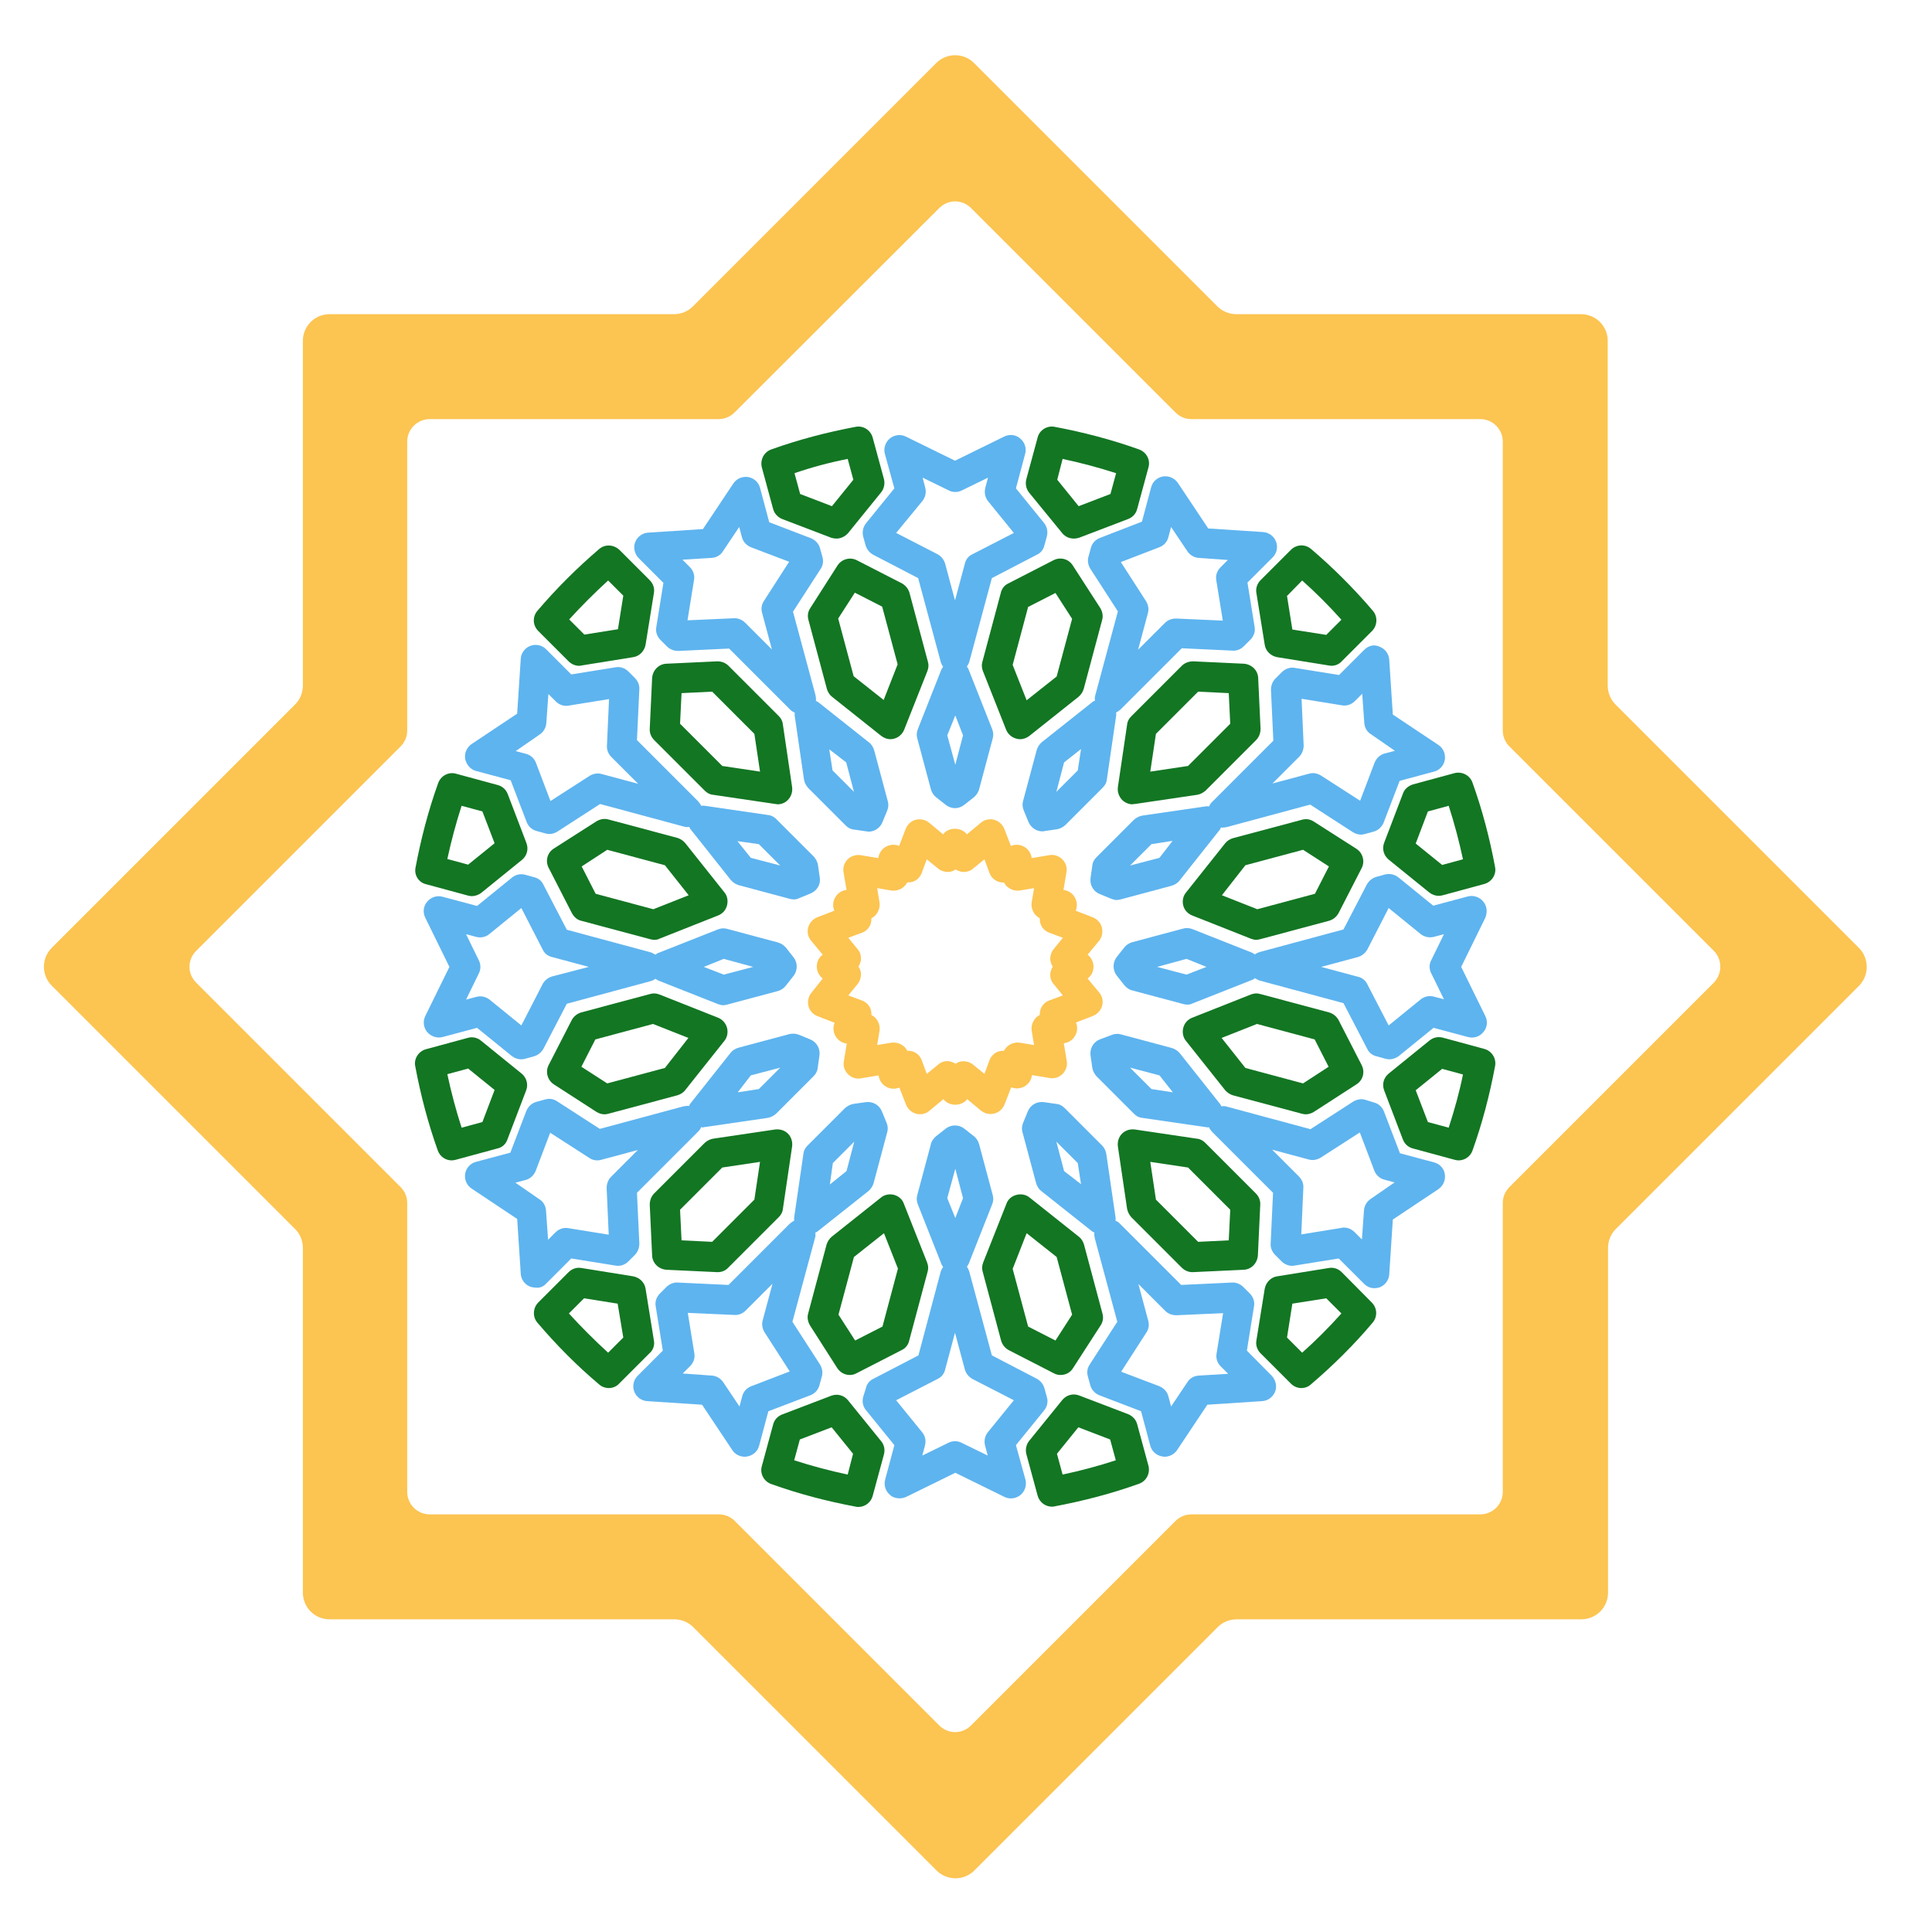 <?xml version="1.0" encoding="utf-8"?>
<!-- Generator: Adobe Illustrator 27.6.1, SVG Export Plug-In . SVG Version: 6.00 Build 0)  -->
<svg version="1.1" id="Layer_1" xmlns="http://www.w3.org/2000/svg" xmlns:xlink="http://www.w3.org/1999/xlink" x="0px" y="0px"
	 viewBox="0 0 65 65" style="enable-background:new 0 0 65 65;" xml:space="preserve">
<style type="text/css">
	.st0{fill:#FCC451;}
	.st1{fill:#5EB4EF;}
	.st2{fill:#137623;}
</style>
<g>
	<path class="st0" d="M62.54,31.89l-8.19-8.19c-0.17-0.17-0.26-0.4-0.26-0.64V11.47c0-0.5-0.4-0.9-0.9-0.9H41.6
		c-0.24,0-0.47-0.09-0.64-0.26l-8.19-8.19c-0.35-0.35-0.92-0.35-1.27,0l-8.19,8.19c-0.17,0.17-0.4,0.26-0.64,0.26H11.09
		c-0.5,0-0.9,0.4-0.9,0.9v11.59c0,0.24-0.09,0.47-0.26,0.64l-8.19,8.19c-0.35,0.35-0.35,0.92,0,1.27l8.19,8.19
		c0.17,0.17,0.26,0.4,0.26,0.64v11.59c0,0.5,0.4,0.9,0.9,0.9h11.59c0.24,0,0.47,0.09,0.64,0.26l8.19,8.19
		c0.35,0.35,0.92,0.35,1.27,0l8.19-8.19c0.17-0.17,0.4-0.26,0.64-0.26h11.59c0.5,0,0.9-0.4,0.9-0.9l0-11.59
		c0-0.24,0.09-0.47,0.26-0.64l8.19-8.19C62.89,32.81,62.89,32.24,62.54,31.89L62.54,31.89z M57.66,33.06l-6.88,6.88
		c-0.14,0.14-0.22,0.33-0.22,0.53v9.72c0,0.42-0.34,0.76-0.76,0.76h-9.72c-0.2,0-0.39,0.08-0.53,0.22l-6.88,6.88
		c-0.3,0.3-0.77,0.3-1.07,0l-6.88-6.88c-0.14-0.14-0.33-0.22-0.53-0.22l-9.73,0c-0.42,0-0.76-0.34-0.76-0.76l0-9.72
		c0-0.2-0.08-0.39-0.22-0.53l-6.88-6.88c-0.3-0.3-0.3-0.77,0-1.07l6.88-6.88c0.14-0.14,0.22-0.33,0.22-0.53l0-9.72
		c0-0.42,0.34-0.76,0.76-0.76h9.72c0.2,0,0.39-0.08,0.53-0.22L31.6,7c0.3-0.3,0.77-0.3,1.07,0l6.88,6.88
		c0.14,0.14,0.33,0.22,0.53,0.22h9.72c0.42,0,0.76,0.34,0.76,0.76v9.72c0,0.2,0.08,0.39,0.22,0.53l6.88,6.88
		C57.95,32.28,57.95,32.76,57.66,33.06L57.66,33.06z"/>
</g>
<g>
	<path class="st1" d="M30.09,16.43l-0.95,1.17c-0.1,0.12-0.14,0.29-0.1,0.45l0.08,0.29c0.04,0.14,0.13,0.25,0.25,0.32l1.52,0.79
		l0.76,2.82c0.02,0.06,0.04,0.11,0.08,0.16c-0.02,0.03-0.04,0.06-0.06,0.1l-0.79,2c-0.04,0.1-0.05,0.21-0.02,0.31l0.46,1.72
		c0.03,0.1,0.09,0.2,0.17,0.26l0.33,0.26c0.09,0.07,0.2,0.11,0.31,0.11c0.11,0,0.22-0.04,0.31-0.11l0.33-0.26
		c0.08-0.07,0.14-0.16,0.17-0.26l0.46-1.72c0.03-0.1,0.02-0.21-0.02-0.31l-0.79-2c-0.01-0.04-0.04-0.07-0.06-0.1
		c0.03-0.05,0.06-0.1,0.08-0.16l0.76-2.82l1.52-0.79c0.13-0.06,0.22-0.18,0.25-0.32l0.08-0.29c0.04-0.16,0.01-0.32-0.09-0.45
		l-0.95-1.17l0.31-1.16c0.05-0.19-0.01-0.39-0.17-0.52c-0.15-0.13-0.36-0.15-0.54-0.06l-1.65,0.81l-1.65-0.81
		c-0.18-0.09-0.39-0.06-0.54,0.06c-0.15,0.12-0.22,0.33-0.17,0.52L30.09,16.43z M32.14,25.73l-0.27-0.99l0.27-0.67l0.26,0.67
		L32.14,25.73z M31.03,16.86c0.1-0.12,0.14-0.29,0.1-0.45l-0.09-0.34l0.88,0.43c0.14,0.07,0.3,0.07,0.44,0l0.88-0.43l-0.09,0.34
		c-0.04,0.16-0.01,0.32,0.09,0.45l0.87,1.07l-1.4,0.72c-0.13,0.06-0.22,0.18-0.25,0.32l-0.33,1.23l-0.33-1.23
		c-0.04-0.14-0.13-0.25-0.25-0.32l-1.4-0.72L31.03,16.86z"/>
	<path class="st1" d="M22.32,19.61l-0.24,1.49c-0.03,0.16,0.03,0.32,0.14,0.43l0.22,0.22c0.1,0.1,0.24,0.15,0.38,0.15l1.71-0.08
		l2.06,2.06c0.04,0.04,0.09,0.07,0.15,0.1c0,0.04-0.01,0.08,0,0.12l0.31,2.13c0.02,0.11,0.07,0.2,0.14,0.28l1.26,1.26
		c0.08,0.08,0.17,0.13,0.28,0.14l0.42,0.06c0.02,0,0.05,0.01,0.07,0.01c0.2,0,0.39-0.12,0.47-0.32l0.16-0.39
		c0.04-0.1,0.05-0.21,0.02-0.31l-0.46-1.72c-0.03-0.1-0.09-0.2-0.17-0.26l-1.69-1.34c-0.03-0.03-0.07-0.04-0.1-0.06
		c0.01-0.06,0-0.12-0.01-0.18l-0.76-2.82l0.93-1.44c0.08-0.12,0.1-0.26,0.06-0.4l-0.08-0.29c-0.04-0.16-0.16-0.28-0.3-0.34
		l-1.41-0.54l-0.31-1.16c-0.05-0.19-0.21-0.33-0.4-0.36c-0.19-0.03-0.39,0.05-0.5,0.22l-1.02,1.53l-1.84,0.12
		c-0.2,0.01-0.37,0.14-0.44,0.32c-0.07,0.18-0.02,0.39,0.11,0.53L22.32,19.61z M28.47,25.65l0.26,0.99l-0.72-0.72l-0.11-0.71
		L28.47,25.65z M23.94,18.77c0.16-0.01,0.3-0.09,0.38-0.22l0.55-0.82l0.09,0.34c0.04,0.16,0.16,0.28,0.3,0.34l1.29,0.49l-0.85,1.32
		c-0.08,0.12-0.1,0.26-0.06,0.4l0.33,1.23l-0.9-0.9c-0.09-0.09-0.22-0.15-0.35-0.15c-0.01,0-0.02,0-0.02,0l-1.57,0.07l0.22-1.36
		c0.03-0.16-0.03-0.32-0.14-0.43l-0.25-0.25L23.94,18.77z"/>
	<path class="st1" d="M37,18.1c-0.15,0.06-0.26,0.18-0.3,0.34l-0.08,0.29c-0.04,0.14-0.01,0.28,0.06,0.4l0.93,1.44l-0.76,2.82
		c-0.02,0.06-0.02,0.12-0.01,0.18c-0.04,0.02-0.07,0.03-0.1,0.06l-1.69,1.34c-0.08,0.07-0.14,0.16-0.17,0.26l-0.46,1.72
		c-0.03,0.1-0.02,0.21,0.02,0.31l0.16,0.39c0.08,0.19,0.26,0.32,0.47,0.32c0.02,0,0.05,0,0.07-0.01l0.42-0.06
		c0.11-0.02,0.2-0.07,0.28-0.14l1.26-1.26c0.08-0.08,0.13-0.17,0.14-0.28l0.31-2.13c0.01-0.04,0-0.08,0-0.12
		c0.05-0.02,0.1-0.06,0.15-0.1l2.06-2.06l1.71,0.08c0.15,0.01,0.28-0.05,0.38-0.15l0.22-0.22c0.11-0.11,0.17-0.27,0.14-0.43
		l-0.24-1.49l0.85-0.85c0.14-0.14,0.18-0.35,0.11-0.53c-0.07-0.18-0.24-0.31-0.44-0.32l-1.84-0.12l-1.02-1.53
		c-0.11-0.16-0.3-0.25-0.5-0.22c-0.19,0.03-0.35,0.17-0.4,0.36l-0.31,1.16L37,18.1z M36.26,25.92l-0.72,0.72l0.26-0.99l0.57-0.45
		L36.26,25.92z M39.01,18.41c0.15-0.06,0.26-0.18,0.3-0.34l0.09-0.34l0.55,0.82c0.09,0.13,0.23,0.21,0.38,0.22l0.98,0.07l-0.25,0.25
		c-0.11,0.11-0.17,0.27-0.14,0.43l0.22,1.36l-1.57-0.07c-0.15,0-0.28,0.05-0.38,0.15l-0.9,0.9l0.33-1.23
		c0.04-0.14,0.01-0.28-0.06-0.4l-0.85-1.32L39.01,18.41z"/>
	<path class="st1" d="M16.02,25.94l1.16,0.31l0.54,1.41c0.06,0.15,0.18,0.26,0.34,0.3l0.29,0.08c0.04,0.01,0.09,0.02,0.13,0.02
		c0.1,0,0.19-0.03,0.27-0.08l1.44-0.93l2.82,0.76c0.06,0.02,0.12,0.02,0.18,0.01c0.02,0.04,0.03,0.07,0.06,0.1l1.34,1.69
		c0.07,0.08,0.16,0.14,0.26,0.17l1.72,0.46c0.04,0.01,0.09,0.02,0.13,0.02c0.06,0,0.13-0.01,0.18-0.04l0.39-0.16
		c0.22-0.09,0.35-0.31,0.31-0.54l-0.06-0.42c-0.02-0.11-0.07-0.2-0.14-0.28l-1.26-1.26c-0.08-0.08-0.17-0.13-0.28-0.14l-2.13-0.31
		c-0.04-0.01-0.08,0-0.12,0c-0.02-0.05-0.06-0.1-0.1-0.15l-2.06-2.06l0.08-1.71c0.01-0.14-0.05-0.28-0.15-0.38l-0.22-0.22
		c-0.11-0.11-0.27-0.17-0.43-0.14l-1.49,0.24l-0.85-0.85c-0.14-0.14-0.35-0.18-0.53-0.11c-0.18,0.07-0.31,0.24-0.32,0.44l-0.12,1.84
		l-1.53,1.02c-0.16,0.11-0.25,0.3-0.22,0.5C15.69,25.73,15.83,25.89,16.02,25.94L16.02,25.94z M25.53,28.4l0.72,0.72l-0.99-0.26
		l-0.45-0.56L25.53,28.4z M18.16,24.71c0.13-0.09,0.21-0.23,0.22-0.38l0.07-0.98l0.25,0.25c0.11,0.11,0.27,0.17,0.43,0.14l1.36-0.22
		l-0.07,1.57c-0.01,0.14,0.05,0.28,0.15,0.38l0.9,0.9l-1.23-0.33c-0.14-0.04-0.28-0.01-0.4,0.06l-1.32,0.85l-0.49-1.29
		c-0.06-0.15-0.18-0.26-0.34-0.3l-0.34-0.09L18.16,24.71z"/>
	<path class="st1" d="M45.9,21.86l-0.85,0.85l-1.49-0.24c-0.16-0.03-0.32,0.03-0.43,0.14l-0.22,0.22c-0.1,0.1-0.15,0.24-0.15,0.38
		l0.08,1.71l-2.06,2.06c-0.04,0.04-0.08,0.09-0.1,0.15c-0.04,0-0.08-0.01-0.12,0l-2.13,0.31c-0.11,0.02-0.2,0.07-0.28,0.14
		l-1.26,1.26c-0.08,0.08-0.13,0.17-0.14,0.28l-0.06,0.42c-0.03,0.23,0.09,0.45,0.31,0.54l0.39,0.16c0.06,0.02,0.12,0.04,0.18,0.04
		c0.04,0,0.09-0.01,0.13-0.02l1.72-0.46c0.1-0.03,0.2-0.09,0.26-0.17l1.34-1.69c0.03-0.03,0.04-0.07,0.06-0.1
		c0.06,0.01,0.12,0,0.18-0.01l2.82-0.76l1.44,0.93c0.08,0.05,0.18,0.08,0.27,0.08c0.04,0,0.09-0.01,0.13-0.02l0.29-0.08
		c0.16-0.04,0.28-0.16,0.34-0.3l0.54-1.41l1.16-0.31c0.19-0.05,0.33-0.21,0.36-0.4c0.03-0.19-0.05-0.39-0.22-0.5l-1.53-1.02
		l-0.12-1.84c-0.01-0.2-0.14-0.37-0.32-0.44C46.24,21.67,46.04,21.72,45.9,21.86L45.9,21.86z M39.01,28.86l-0.99,0.26l0.72-0.72
		l0.71-0.11L39.01,28.86z M46.93,25.26l-0.34,0.09c-0.16,0.04-0.28,0.16-0.34,0.3l-0.49,1.29l-1.32-0.85
		c-0.08-0.05-0.18-0.08-0.27-0.08c-0.04,0-0.09,0.01-0.13,0.02l-1.23,0.33l0.9-0.9c0.1-0.1,0.15-0.24,0.15-0.38l-0.07-1.57
		l1.36,0.22c0.16,0.03,0.32-0.03,0.43-0.14l0.25-0.25l0.07,0.98c0.01,0.16,0.09,0.3,0.22,0.38L46.93,25.26z"/>
	<path class="st1" d="M49.9,30.33c-0.12-0.15-0.33-0.22-0.52-0.17l-1.16,0.31l-1.17-0.95c-0.13-0.1-0.29-0.14-0.45-0.1l-0.29,0.08
		c-0.14,0.04-0.25,0.13-0.32,0.25l-0.79,1.52l-2.82,0.76c-0.06,0.02-0.11,0.04-0.16,0.08c-0.03-0.02-0.06-0.04-0.1-0.06l-2-0.79
		c-0.1-0.04-0.21-0.05-0.31-0.02l-1.72,0.46c-0.1,0.03-0.2,0.09-0.26,0.17l-0.26,0.33c-0.14,0.18-0.14,0.44,0,0.62l0.26,0.33
		c0.07,0.08,0.16,0.15,0.26,0.17l1.72,0.46c0.04,0.01,0.09,0.02,0.13,0.02c0.06,0,0.13-0.01,0.18-0.04l2-0.79
		c0.04-0.01,0.07-0.04,0.1-0.06c0.05,0.03,0.1,0.06,0.16,0.08l2.82,0.76L46,35.29c0.06,0.13,0.18,0.22,0.32,0.25l0.29,0.08
		c0.04,0.01,0.09,0.02,0.13,0.02c0.11,0,0.23-0.04,0.32-0.11l1.17-0.95l1.16,0.31c0.19,0.05,0.39-0.01,0.52-0.17
		s0.15-0.36,0.06-0.54l-0.81-1.65l0.81-1.65C50.05,30.69,50.03,30.48,49.9,30.33L49.9,30.33z M39.92,32.79l-0.99-0.26l0.99-0.27
		l0.67,0.27L39.92,32.79z M48.15,32.74l0.43,0.88l-0.34-0.09c-0.15-0.04-0.32-0.01-0.45,0.1l-1.07,0.87L46,33.11
		c-0.06-0.13-0.18-0.22-0.32-0.25l-1.23-0.33l1.23-0.33c0.14-0.04,0.25-0.13,0.32-0.25l0.72-1.4l1.07,0.87
		c0.12,0.1,0.29,0.14,0.45,0.1l0.34-0.09l-0.43,0.88C48.08,32.44,48.08,32.6,48.15,32.74L48.15,32.74z"/>
	<path class="st1" d="M26.44,33.16l0.26-0.33c0.14-0.18,0.14-0.44,0-0.62l-0.26-0.33c-0.07-0.08-0.16-0.14-0.26-0.17l-1.72-0.46
		c-0.1-0.03-0.21-0.02-0.31,0.02l-2,0.79c-0.04,0.01-0.07,0.04-0.1,0.06c-0.05-0.03-0.1-0.06-0.16-0.08l-2.82-0.76l-0.79-1.52
		c-0.06-0.13-0.18-0.22-0.32-0.25l-0.29-0.08c-0.16-0.04-0.32-0.01-0.45,0.1l-1.17,0.95l-1.16-0.31c-0.19-0.05-0.39,0.01-0.52,0.17
		c-0.13,0.15-0.15,0.36-0.06,0.54l0.81,1.65l-0.81,1.65c-0.09,0.18-0.06,0.39,0.06,0.54c0.13,0.15,0.33,0.22,0.52,0.17l1.16-0.31
		l1.17,0.95c0.09,0.07,0.2,0.11,0.32,0.11c0.04,0,0.09-0.01,0.13-0.02l0.29-0.08c0.14-0.04,0.25-0.13,0.32-0.25l0.79-1.52l2.82-0.76
		c0.06-0.02,0.11-0.04,0.16-0.08c0.03,0.02,0.06,0.04,0.1,0.06l2,0.79c0.06,0.02,0.12,0.04,0.18,0.04c0.04,0,0.09-0.01,0.13-0.02
		l1.72-0.46C26.28,33.31,26.37,33.25,26.44,33.16L26.44,33.16z M18.58,32.85c-0.14,0.04-0.25,0.13-0.32,0.25l-0.72,1.4l-1.07-0.87
		c-0.09-0.07-0.2-0.11-0.32-0.11c-0.04,0-0.09,0.01-0.13,0.02l-0.34,0.09l0.43-0.88c0.07-0.14,0.07-0.3,0-0.44l-0.43-0.88l0.34,0.09
		c0.16,0.04,0.32,0.01,0.45-0.1l1.07-0.87l0.72,1.4c0.06,0.13,0.18,0.22,0.32,0.25l1.23,0.33L18.58,32.85z M24.35,32.79l-0.67-0.26
		l0.67-0.27l0.99,0.27L24.35,32.79z"/>
	<path class="st1" d="M18.37,43.19l0.85-0.85l1.49,0.24c0.16,0.03,0.32-0.03,0.43-0.14l0.22-0.22c0.1-0.1,0.15-0.24,0.15-0.38
		l-0.08-1.71l2.06-2.06c0.04-0.04,0.08-0.09,0.1-0.15c0.01,0,0.03,0.01,0.04,0.01c0.02,0,0.05,0,0.07-0.01l2.13-0.31
		c0.11-0.02,0.2-0.07,0.28-0.14l1.26-1.26c0.08-0.08,0.13-0.17,0.14-0.28l0.06-0.42c0.03-0.23-0.09-0.45-0.31-0.54l-0.39-0.16
		c-0.1-0.04-0.21-0.04-0.31-0.02l-1.72,0.46c-0.1,0.03-0.2,0.09-0.26,0.17l-1.34,1.69c-0.03,0.03-0.04,0.07-0.06,0.1
		c-0.06-0.01-0.12,0-0.18,0.01l-2.82,0.76l-1.44-0.93c-0.12-0.08-0.26-0.1-0.4-0.06l-0.29,0.08c-0.16,0.04-0.28,0.16-0.34,0.3
		l-0.54,1.41l-1.16,0.31c-0.19,0.05-0.33,0.21-0.36,0.4c-0.03,0.19,0.05,0.39,0.22,0.5l1.53,1.02l0.12,1.84
		c0.01,0.2,0.14,0.37,0.32,0.44c0.06,0.02,0.12,0.03,0.18,0.03C18.15,43.34,18.28,43.29,18.37,43.19L18.37,43.19z M25.26,36.18
		l0.99-0.26l-0.72,0.72l-0.71,0.11L25.26,36.18z M17.34,39.79l0.34-0.09c0.16-0.04,0.28-0.16,0.34-0.3l0.49-1.29l1.32,0.85
		c0.12,0.08,0.26,0.1,0.4,0.06l1.23-0.33l-0.9,0.9c-0.1,0.1-0.15,0.24-0.15,0.38l0.07,1.57l-1.36-0.22
		c-0.16-0.03-0.32,0.03-0.43,0.14l-0.25,0.25l-0.07-0.98c-0.01-0.16-0.09-0.3-0.22-0.38L17.34,39.79z"/>
	<path class="st1" d="M48.26,39.11L47.1,38.8l-0.54-1.41c-0.06-0.15-0.18-0.26-0.34-0.3L45.93,37c-0.14-0.04-0.28-0.01-0.4,0.06
		l-1.44,0.93l-2.82-0.76c-0.06-0.02-0.12-0.02-0.18-0.01c-0.02-0.04-0.03-0.07-0.06-0.1l-1.34-1.69c-0.07-0.08-0.16-0.14-0.26-0.17
		l-1.72-0.46c-0.1-0.03-0.21-0.02-0.31,0.02L37,34.97c-0.22,0.09-0.34,0.31-0.31,0.54l0.06,0.42c0.02,0.11,0.07,0.2,0.14,0.28
		l1.26,1.26c0.08,0.08,0.17,0.13,0.28,0.14l2.13,0.31c0.02,0,0.05,0.01,0.07,0.01c0.02,0,0.03,0,0.04-0.01
		c0.02,0.05,0.06,0.1,0.1,0.15l2.06,2.06l-0.08,1.71c-0.01,0.14,0.05,0.28,0.15,0.38l0.22,0.22c0.11,0.11,0.28,0.17,0.43,0.14
		l1.49-0.24l0.85,0.85c0.1,0.1,0.22,0.15,0.35,0.15c0.06,0,0.12-0.01,0.18-0.03c0.18-0.07,0.31-0.24,0.32-0.44l0.12-1.84l1.53-1.02
		c0.16-0.11,0.25-0.3,0.22-0.5C48.59,39.32,48.44,39.16,48.26,39.11L48.26,39.11z M38.74,36.64l-0.72-0.72l0.99,0.26l0.45,0.57
		L38.74,36.64z M46.11,40.34c-0.13,0.09-0.21,0.23-0.22,0.38l-0.07,0.98l-0.25-0.25c-0.09-0.09-0.22-0.15-0.35-0.15
		c-0.03,0-0.05,0-0.08,0.01l-1.36,0.22l0.07-1.57c0.01-0.14-0.05-0.28-0.15-0.38l-0.9-0.9l1.23,0.33c0.14,0.04,0.28,0.01,0.4-0.06
		l1.32-0.85l0.49,1.29c0.06,0.15,0.18,0.26,0.34,0.3l0.34,0.09L46.11,40.34z"/>
	<path class="st1" d="M27.27,46.94c0.15-0.06,0.26-0.18,0.3-0.34l0.08-0.29c0.04-0.14,0.01-0.28-0.06-0.4l-0.93-1.44l0.76-2.82
		c0.02-0.06,0.02-0.12,0.01-0.18c0.04-0.02,0.07-0.03,0.1-0.06l1.69-1.34c0.08-0.07,0.14-0.16,0.17-0.26l0.46-1.72
		c0.03-0.1,0.02-0.21-0.02-0.31l-0.16-0.39c-0.09-0.22-0.31-0.34-0.54-0.31l-0.42,0.06c-0.11,0.02-0.2,0.07-0.28,0.14l-1.26,1.26
		c-0.08,0.08-0.13,0.17-0.14,0.28l-0.31,2.13c-0.01,0.04,0,0.08,0,0.12c-0.05,0.02-0.1,0.06-0.15,0.1l-2.06,2.06l-1.71-0.08
		c-0.14-0.01-0.28,0.05-0.38,0.15l-0.22,0.22c-0.11,0.11-0.17,0.27-0.14,0.43l0.24,1.49l-0.85,0.85c-0.14,0.14-0.18,0.35-0.11,0.53
		c0.07,0.18,0.24,0.31,0.44,0.32l1.84,0.12l1.02,1.53c0.09,0.14,0.25,0.22,0.42,0.22c0.03,0,0.05,0,0.08-0.01
		c0.19-0.03,0.35-0.17,0.4-0.36l0.31-1.16L27.27,46.94z M28.02,39.13l0.72-0.72l-0.26,0.99l-0.56,0.45L28.02,39.13z M25.27,46.64
		c-0.15,0.06-0.26,0.18-0.3,0.34l-0.09,0.34l-0.55-0.82c-0.09-0.13-0.23-0.21-0.38-0.22l-0.98-0.07l0.25-0.25
		c0.11-0.11,0.17-0.27,0.14-0.43l-0.22-1.36l1.57,0.07c0.15,0.01,0.28-0.05,0.38-0.15l0.9-0.9l-0.33,1.23
		c-0.04,0.14-0.01,0.28,0.06,0.4l0.85,1.32L25.27,46.64z"/>
	<path class="st1" d="M41.95,45.44l0.24-1.49c0.03-0.16-0.03-0.32-0.14-0.43l-0.22-0.22c-0.1-0.1-0.24-0.16-0.38-0.15l-1.71,0.08
		l-2.06-2.06c-0.04-0.04-0.09-0.08-0.15-0.1c0-0.04,0.01-0.08,0-0.12l-0.31-2.13c-0.02-0.11-0.07-0.21-0.14-0.28l-1.26-1.26
		c-0.08-0.08-0.17-0.13-0.28-0.14l-0.42-0.06c-0.23-0.03-0.45,0.09-0.54,0.31l-0.16,0.39c-0.04,0.1-0.05,0.21-0.02,0.31l0.46,1.72
		c0.03,0.1,0.09,0.2,0.17,0.26l1.69,1.34c0.03,0.03,0.07,0.04,0.1,0.06c-0.01,0.06,0,0.12,0.01,0.18l0.76,2.82l-0.93,1.44
		c-0.08,0.12-0.1,0.26-0.06,0.4l0.08,0.29c0.04,0.16,0.16,0.28,0.3,0.34l1.41,0.54l0.31,1.16c0.05,0.19,0.21,0.33,0.4,0.36
		c0.03,0.01,0.05,0.01,0.08,0.01c0.17,0,0.32-0.08,0.42-0.22l1.02-1.53l1.84-0.12c0.2-0.01,0.37-0.14,0.44-0.32
		c0.07-0.18,0.02-0.39-0.11-0.53L41.95,45.44z M35.8,39.4l-0.26-0.99l0.72,0.72l0.11,0.71L35.8,39.4z M40.33,46.28
		c-0.16,0.01-0.3,0.09-0.38,0.22l-0.55,0.82l-0.09-0.34c-0.04-0.16-0.16-0.28-0.3-0.34l-1.29-0.49l0.85-1.32
		c0.08-0.12,0.1-0.26,0.06-0.4L38.3,43.2l0.9,0.9c0.1,0.1,0.23,0.15,0.38,0.15l1.57-0.07l-0.22,1.36c-0.03,0.16,0.03,0.32,0.14,0.43
		l0.25,0.25L40.33,46.28z"/>
	<path class="st2" d="M33.86,40.5l-0.78,1.97c-0.04,0.1-0.05,0.21-0.02,0.31l0.62,2.32c0.04,0.14,0.13,0.25,0.25,0.32l1.52,0.78
		c0.07,0.04,0.15,0.06,0.23,0.06c0.17,0,0.33-0.08,0.42-0.23l0.93-1.44c0.08-0.12,0.1-0.26,0.06-0.4l-0.62-2.32
		c-0.03-0.1-0.09-0.2-0.17-0.26l-1.66-1.32c-0.12-0.1-0.29-0.13-0.44-0.09C34.04,40.24,33.91,40.35,33.86,40.5L33.86,40.5z
		 M34.54,41.49l1.01,0.8l0.52,1.94l-0.56,0.87l-0.92-0.47l-0.52-1.94L34.54,41.49z"/>
	<path class="st0" d="M37.07,31.2c-0.04-0.16-0.16-0.28-0.31-0.34l-0.57-0.22c0.06-0.14,0.05-0.31-0.03-0.45
		c-0.08-0.14-0.22-0.23-0.38-0.25l0.1-0.6c0.03-0.16-0.03-0.32-0.14-0.43c-0.11-0.11-0.28-0.17-0.43-0.14l-0.6,0.1
		c-0.02-0.16-0.11-0.3-0.25-0.38c-0.14-0.08-0.3-0.09-0.45-0.03l-0.22-0.57c-0.06-0.15-0.18-0.26-0.34-0.31
		c-0.15-0.04-0.32-0.01-0.45,0.1l-0.47,0.39c-0.19-0.25-0.62-0.25-0.8,0l-0.47-0.39c-0.12-0.1-0.29-0.14-0.45-0.1
		c-0.16,0.04-0.28,0.16-0.34,0.31l-0.22,0.57c-0.14-0.06-0.31-0.05-0.45,0.03c-0.14,0.08-0.23,0.22-0.25,0.38l-0.6-0.1
		c-0.16-0.02-0.32,0.03-0.43,0.14c-0.11,0.11-0.17,0.27-0.14,0.43l0.1,0.6c-0.16,0.02-0.3,0.11-0.38,0.25
		c-0.08,0.14-0.09,0.3-0.03,0.45l-0.57,0.22c-0.15,0.06-0.26,0.18-0.31,0.34c-0.04,0.16-0.01,0.32,0.1,0.45l0.39,0.47
		c-0.13,0.09-0.2,0.24-0.2,0.4c0,0.16,0.08,0.31,0.2,0.4L27.3,33.4c-0.1,0.12-0.14,0.29-0.1,0.45c0.04,0.16,0.16,0.28,0.31,0.34
		l0.57,0.22c-0.06,0.14-0.05,0.31,0.03,0.45c0.08,0.14,0.22,0.23,0.38,0.25l-0.1,0.6c-0.03,0.16,0.03,0.32,0.14,0.43
		c0.11,0.11,0.27,0.17,0.43,0.14l0.6-0.1c0.02,0.16,0.11,0.3,0.25,0.38c0.14,0.08,0.3,0.09,0.45,0.03l0.22,0.57
		c0.06,0.15,0.18,0.26,0.34,0.31c0.16,0.04,0.32,0.01,0.45-0.1l0.47-0.39c0.19,0.25,0.61,0.25,0.8,0l0.47,0.39
		c0.09,0.07,0.2,0.11,0.32,0.11c0.04,0,0.09-0.01,0.13-0.02c0.16-0.04,0.28-0.16,0.34-0.31l0.22-0.57c0.14,0.06,0.31,0.05,0.45-0.03
		c0.14-0.08,0.23-0.22,0.25-0.38l0.6,0.1c0.16,0.03,0.32-0.03,0.43-0.14c0.11-0.11,0.17-0.28,0.14-0.43l-0.1-0.6
		c0.16-0.02,0.3-0.11,0.38-0.25c0.08-0.14,0.09-0.3,0.03-0.45l0.57-0.22c0.15-0.06,0.26-0.18,0.31-0.34
		c0.04-0.16,0.01-0.32-0.1-0.45l-0.39-0.47c0.13-0.09,0.2-0.24,0.2-0.4c0-0.16-0.08-0.31-0.2-0.4l0.39-0.47
		C37.08,31.52,37.11,31.36,37.07,31.2L37.07,31.2z M35.42,32.52c-0.04,0.06-0.06,0.12-0.08,0.19c-0.02,0.14,0.01,0.29,0.11,0.4
		l0.31,0.38l-0.46,0.17c-0.14,0.05-0.24,0.16-0.29,0.29c-0.02,0.07-0.03,0.14-0.03,0.2c-0.06,0.03-0.12,0.07-0.16,0.13
		c-0.09,0.11-0.13,0.26-0.11,0.4l0.08,0.48l-0.48-0.08c-0.14-0.02-0.29,0.02-0.4,0.11c-0.05,0.04-0.1,0.1-0.13,0.16
		c-0.07,0-0.14,0.01-0.2,0.03c-0.14,0.05-0.24,0.16-0.29,0.29l-0.17,0.46l-0.38-0.31c-0.11-0.09-0.26-0.13-0.4-0.11
		c-0.07,0.01-0.13,0.04-0.19,0.08c-0.06-0.04-0.12-0.06-0.19-0.08c-0.14-0.03-0.29,0.01-0.4,0.11l-0.38,0.31l-0.17-0.46
		c-0.05-0.14-0.16-0.24-0.29-0.29c-0.06-0.02-0.12-0.03-0.17-0.03c-0.01,0-0.02,0-0.03,0c-0.03-0.06-0.07-0.12-0.13-0.16
		c-0.11-0.09-0.26-0.13-0.4-0.11l-0.48,0.08l0.08-0.48c0.02-0.14-0.02-0.29-0.11-0.4c-0.04-0.05-0.1-0.1-0.16-0.13
		c0-0.07-0.01-0.14-0.03-0.2c-0.05-0.14-0.16-0.24-0.29-0.29l-0.46-0.17l0.31-0.38c0.09-0.11,0.13-0.26,0.11-0.4
		c-0.01-0.07-0.04-0.13-0.08-0.19c0.04-0.06,0.06-0.12,0.08-0.19c0.02-0.14-0.01-0.29-0.11-0.4l-0.31-0.38l0.46-0.17
		c0.14-0.05,0.24-0.16,0.29-0.29c0.02-0.07,0.03-0.14,0.03-0.2c0.06-0.03,0.12-0.07,0.16-0.13c0.09-0.11,0.13-0.26,0.11-0.4
		l-0.08-0.48l0.48,0.08c0.14,0.02,0.29-0.02,0.4-0.11c0.05-0.04,0.1-0.1,0.13-0.16c0.07,0,0.14-0.01,0.2-0.03
		c0.14-0.05,0.24-0.16,0.29-0.29l0.17-0.46l0.38,0.31c0.11,0.09,0.26,0.13,0.4,0.11c0.07-0.01,0.13-0.04,0.19-0.08
		c0.06,0.04,0.12,0.06,0.19,0.08c0.14,0.02,0.29-0.01,0.4-0.11l0.38-0.31l0.17,0.46c0.05,0.14,0.16,0.24,0.29,0.29
		c0.07,0.02,0.13,0.04,0.2,0.03c0.03,0.06,0.07,0.12,0.13,0.16c0.11,0.09,0.26,0.13,0.4,0.11l0.48-0.08l-0.08,0.48
		c-0.02,0.14,0.02,0.29,0.11,0.4c0.04,0.05,0.1,0.1,0.16,0.13c0,0.07,0.01,0.14,0.03,0.2c0.05,0.14,0.16,0.24,0.29,0.29l0.46,0.17
		l-0.31,0.38c-0.09,0.11-0.13,0.26-0.11,0.4C35.36,32.4,35.38,32.47,35.42,32.52L35.42,32.52z"/>
	<path class="st2" d="M38.06,40.95l1.7,1.7c0.09,0.09,0.22,0.15,0.35,0.15c0.01,0,0.02,0,0.02,0l1.71-0.08
		c0.26-0.01,0.46-0.22,0.48-0.48l0.08-1.71c0.01-0.14-0.05-0.28-0.15-0.38l-1.7-1.7c-0.08-0.08-0.17-0.13-0.28-0.14L38.18,38
		c-0.16-0.02-0.32,0.03-0.43,0.14s-0.16,0.27-0.14,0.43l0.31,2.1C37.94,40.77,37.99,40.87,38.06,40.95L38.06,40.95z M39.97,39.28
		l1.42,1.42l-0.05,1.03l-1.03,0.05l-1.42-1.42l-0.19-1.27L39.97,39.28z"/>
	<path class="st2" d="M44.71,34.06l-2.32-0.62c-0.1-0.03-0.21-0.02-0.31,0.02l-1.97,0.78c-0.15,0.06-0.26,0.18-0.3,0.34
		c-0.04,0.15-0.01,0.32,0.09,0.44l1.32,1.66c0.07,0.08,0.16,0.14,0.26,0.17l2.32,0.62c0.04,0.01,0.09,0.02,0.13,0.02
		c0.09,0,0.19-0.03,0.27-0.08l1.44-0.93c0.22-0.14,0.29-0.42,0.17-0.65l-0.78-1.52C44.96,34.19,44.85,34.1,44.71,34.06L44.71,34.06z
		 M43.84,36.45l-1.94-0.52l-0.8-1.01l1.19-0.47l1.94,0.52l0.47,0.92L43.84,36.45z"/>
	<path class="st2" d="M40.11,30.8l1.97,0.78c0.06,0.02,0.12,0.04,0.18,0.04c0.04,0,0.09-0.01,0.13-0.02l2.32-0.62
		c0.14-0.04,0.25-0.13,0.32-0.25l0.78-1.52c0.12-0.23,0.04-0.51-0.17-0.65l-1.44-0.92c-0.12-0.08-0.26-0.1-0.4-0.06l-2.32,0.62
		c-0.1,0.03-0.2,0.09-0.26,0.17l-1.32,1.66c-0.1,0.12-0.13,0.29-0.09,0.44C39.85,30.62,39.96,30.74,40.11,30.8L40.11,30.8z
		 M41.9,29.11l1.94-0.52l0.87,0.56l-0.47,0.92l-1.94,0.52l-1.19-0.47L41.9,29.11z"/>
	<path class="st2" d="M38.18,27.05l2.1-0.31c0.11-0.02,0.2-0.07,0.28-0.14l1.7-1.7c0.1-0.1,0.15-0.24,0.15-0.38l-0.08-1.71
		c-0.01-0.26-0.22-0.46-0.48-0.48l-1.71-0.08c-0.14,0-0.28,0.05-0.38,0.15l-1.7,1.7c-0.08,0.08-0.13,0.17-0.14,0.28l-0.31,2.1
		c-0.02,0.16,0.03,0.31,0.14,0.43c0.09,0.09,0.22,0.15,0.35,0.15C38.13,27.05,38.16,27.05,38.18,27.05L38.18,27.05z M38.89,24.69
		l1.42-1.42l1.03,0.05l0.05,1.03l-1.42,1.42l-1.27,0.19L38.89,24.69z"/>
	<path class="st2" d="M34.19,24.85c0.04,0.01,0.09,0.02,0.13,0.02c0.11,0,0.22-0.04,0.31-0.11l1.66-1.32
		c0.08-0.07,0.14-0.16,0.17-0.26l0.62-2.32c0.04-0.14,0.01-0.28-0.06-0.4l-0.93-1.44c-0.14-0.22-0.42-0.29-0.65-0.17l-1.52,0.78
		c-0.13,0.06-0.22,0.18-0.25,0.32l-0.62,2.32c-0.03,0.1-0.02,0.21,0.02,0.31l0.78,1.97C33.91,24.7,34.04,24.81,34.19,24.85
		L34.19,24.85z M34.59,20.42l0.92-0.47l0.56,0.87l-0.52,1.94l-1.01,0.8l-0.47-1.19L34.59,20.42z"/>
	<path class="st2" d="M30.42,24.55l0.78-1.97c0.04-0.1,0.05-0.21,0.02-0.31l-0.62-2.32c-0.04-0.14-0.13-0.25-0.25-0.32l-1.52-0.78
		c-0.23-0.12-0.51-0.04-0.65,0.17l-0.92,1.44c-0.08,0.12-0.1,0.26-0.06,0.4l0.62,2.32c0.03,0.1,0.09,0.2,0.17,0.26l1.66,1.32
		c0.09,0.07,0.2,0.11,0.31,0.11c0.04,0,0.09-0.01,0.13-0.02C30.23,24.81,30.36,24.7,30.42,24.55L30.42,24.55z M29.73,23.55
		l-1.01-0.8l-0.52-1.94l0.56-0.87l0.92,0.47l0.52,1.94L29.73,23.55z"/>
	<path class="st2" d="M26.21,24.1l-1.7-1.7c-0.1-0.1-0.23-0.15-0.38-0.15l-1.71,0.08c-0.26,0.01-0.46,0.22-0.48,0.48l-0.08,1.71
		c-0.01,0.14,0.05,0.28,0.15,0.38l1.7,1.7c0.08,0.08,0.17,0.13,0.28,0.14l2.1,0.31c0.02,0,0.05,0.01,0.07,0.01
		c0.13,0,0.26-0.05,0.35-0.15c0.11-0.11,0.16-0.27,0.14-0.43l-0.31-2.1C26.33,24.27,26.28,24.17,26.21,24.1L26.21,24.1z M24.3,25.77
		l-1.42-1.42l0.05-1.03l1.03-0.05l1.42,1.42l0.19,1.27L24.3,25.77z"/>
	<path class="st2" d="M19.56,30.98l2.32,0.62c0.04,0.01,0.09,0.02,0.13,0.02c0.06,0,0.13-0.01,0.18-0.04l1.97-0.78
		c0.15-0.06,0.26-0.18,0.3-0.34s0.01-0.32-0.09-0.44l-1.32-1.66c-0.07-0.08-0.16-0.14-0.26-0.17l-2.32-0.62
		c-0.14-0.04-0.28-0.01-0.4,0.06l-1.44,0.92c-0.22,0.14-0.29,0.42-0.17,0.65l0.78,1.52C19.31,30.85,19.42,30.95,19.56,30.98
		L19.56,30.98z M20.43,28.59l1.94,0.52l0.8,1.01l-1.19,0.47l-1.94-0.52l-0.47-0.92L20.43,28.59z"/>
	<path class="st2" d="M24.16,34.24l-1.97-0.78c-0.1-0.04-0.21-0.05-0.31-0.02l-2.32,0.62c-0.14,0.04-0.25,0.13-0.32,0.25l-0.78,1.52
		c-0.12,0.23-0.04,0.51,0.17,0.65l1.44,0.93c0.08,0.05,0.18,0.08,0.27,0.08c0.04,0,0.09-0.01,0.13-0.02l2.32-0.62
		c0.1-0.03,0.2-0.09,0.26-0.17l1.32-1.66c0.1-0.12,0.13-0.29,0.09-0.44C24.42,34.43,24.31,34.3,24.16,34.24L24.16,34.24z
		 M22.37,35.93l-1.94,0.52l-0.87-0.56l0.47-0.92l1.94-0.52l1.19,0.47L22.37,35.93z"/>
	<path class="st2" d="M23.99,38.31c-0.11,0.02-0.2,0.07-0.28,0.14l-1.7,1.7c-0.1,0.1-0.15,0.24-0.15,0.38l0.08,1.71
		c0.01,0.26,0.22,0.46,0.48,0.48l1.71,0.08c0.01,0,0.02,0,0.02,0c0.13,0,0.26-0.05,0.35-0.15l1.7-1.7c0.08-0.08,0.13-0.17,0.14-0.28
		l0.31-2.1c0.02-0.16-0.03-0.32-0.14-0.43c-0.11-0.11-0.27-0.16-0.43-0.14L23.99,38.31z M25.38,40.36l-1.42,1.42l-1.03-0.05
		l-0.05-1.03l1.42-1.42l1.27-0.19L25.38,40.36z"/>
	<path class="st2" d="M30.08,40.2c-0.15-0.04-0.32-0.01-0.44,0.09l-1.66,1.32c-0.08,0.07-0.14,0.16-0.17,0.26l-0.62,2.32
		c-0.04,0.14-0.01,0.28,0.06,0.4l0.92,1.44c0.1,0.15,0.26,0.23,0.42,0.23c0.08,0,0.16-0.02,0.23-0.06l1.52-0.78
		c0.13-0.06,0.22-0.18,0.25-0.32l0.62-2.32c0.03-0.1,0.02-0.21-0.02-0.31l-0.78-1.97C30.36,40.35,30.23,40.24,30.08,40.2L30.08,40.2
		z M29.69,44.63l-0.92,0.47l-0.56-0.87l0.52-1.94l1.01-0.8l0.47,1.19L29.69,44.63z"/>
	<path class="st1" d="M34.18,48.62l0.95-1.17c0.1-0.12,0.14-0.29,0.09-0.45l-0.08-0.29c-0.04-0.14-0.13-0.25-0.25-0.32l-1.52-0.79
		l-0.76-2.82c-0.02-0.06-0.04-0.11-0.08-0.16c0.02-0.03,0.04-0.06,0.06-0.1l0.79-2c0.04-0.1,0.05-0.21,0.02-0.31l-0.46-1.72
		c-0.03-0.1-0.09-0.2-0.17-0.26l-0.33-0.26c-0.18-0.14-0.44-0.14-0.62,0l-0.33,0.26c-0.08,0.07-0.15,0.16-0.17,0.26l-0.46,1.72
		c-0.03,0.1-0.02,0.21,0.02,0.31l0.79,2c0.01,0.04,0.04,0.07,0.06,0.1c-0.03,0.05-0.06,0.1-0.08,0.16L30.9,45.6l-1.52,0.79
		c-0.13,0.06-0.22,0.18-0.25,0.32L29.04,47c-0.04,0.16-0.01,0.32,0.1,0.45l0.95,1.17l-0.31,1.16c-0.05,0.19,0.01,0.39,0.17,0.52
		c0.09,0.08,0.2,0.11,0.32,0.11c0.08,0,0.15-0.02,0.22-0.05l1.65-0.81l1.65,0.81c0.18,0.09,0.39,0.06,0.54-0.06
		c0.15-0.12,0.22-0.33,0.17-0.52L34.18,48.62z M32.14,39.32l0.26,0.99l-0.26,0.67l-0.27-0.67L32.14,39.32z M33.24,48.18
		c-0.1,0.12-0.14,0.29-0.1,0.45l0.09,0.34l-0.88-0.43c-0.14-0.07-0.3-0.07-0.44,0l-0.88,0.43l0.09-0.34
		c0.04-0.16,0.01-0.32-0.1-0.45l-0.87-1.07l1.4-0.72c0.13-0.06,0.22-0.18,0.25-0.32l0.33-1.23l0.33,1.23
		c0.04,0.14,0.13,0.25,0.25,0.32l1.4,0.72L33.24,48.18z"/>
	<path class="st2" d="M22,45.1l-0.28-1.74c-0.03-0.21-0.2-0.38-0.42-0.42l-1.74-0.28c-0.16-0.03-0.32,0.03-0.43,0.14l-1.02,1.02
		c-0.18,0.18-0.2,0.48-0.03,0.68c0.63,0.74,1.33,1.45,2.08,2.08c0.09,0.08,0.21,0.12,0.32,0.12c0.13,0,0.26-0.05,0.35-0.15
		l1.02-1.02C21.98,45.42,22.03,45.25,22,45.1L22,45.1z M20.46,45.51c-0.46-0.42-0.9-0.86-1.32-1.32l0.51-0.51l1.13,0.18L20.97,45
		L20.46,45.51z"/>
	<path class="st2" d="M28.53,47.11c-0.14-0.17-0.36-0.23-0.57-0.15l-1.65,0.63c-0.15,0.06-0.26,0.18-0.3,0.34l-0.38,1.4
		c-0.07,0.25,0.07,0.51,0.32,0.6c0.92,0.33,1.88,0.58,2.84,0.76c0.03,0.01,0.06,0.01,0.09,0.01c0.22,0,0.42-0.15,0.48-0.37l0.38-1.4
		c0.04-0.16,0.01-0.32-0.1-0.45L28.53,47.11z M28.52,49.61c-0.61-0.13-1.21-0.29-1.8-0.48l0.19-0.7l1.07-0.41l0.72,0.89L28.52,49.61
		z"/>
	<path class="st2" d="M38.26,47.92c-0.04-0.16-0.16-0.28-0.3-0.34l-1.65-0.63c-0.2-0.08-0.43-0.02-0.57,0.15l-1.11,1.37
		c-0.1,0.12-0.14,0.29-0.1,0.45l0.38,1.4c0.06,0.22,0.26,0.37,0.48,0.37c0.03,0,0.06,0,0.09-0.01c0.96-0.18,1.92-0.43,2.84-0.76
		c0.25-0.09,0.38-0.35,0.32-0.6L38.26,47.92z M35.75,49.61l-0.19-0.7l0.72-0.89l1.07,0.41l0.19,0.7
		C36.96,49.32,36.36,49.48,35.75,49.61L35.75,49.61z"/>
	<path class="st2" d="M45.14,42.8c-0.11-0.11-0.27-0.17-0.43-0.14l-1.74,0.28c-0.21,0.03-0.38,0.2-0.42,0.42l-0.28,1.74
		c-0.03,0.16,0.03,0.32,0.14,0.43l1.02,1.02c0.1,0.1,0.23,0.15,0.35,0.15c0.12,0,0.23-0.04,0.32-0.12c0.75-0.64,1.45-1.33,2.08-2.08
		c0.17-0.2,0.16-0.49-0.03-0.68L45.14,42.8z M43.81,45.51L43.3,45l0.18-1.14l1.14-0.18l0.51,0.51
		C44.71,44.66,44.27,45.1,43.81,45.51L43.81,45.51z"/>
	<path class="st2" d="M49.94,35.29l-1.4-0.38c-0.15-0.04-0.32-0.01-0.45,0.1l-1.37,1.11c-0.17,0.14-0.23,0.36-0.15,0.57l0.63,1.65
		c0.06,0.15,0.18,0.26,0.34,0.3l1.4,0.38c0.04,0.01,0.09,0.02,0.13,0.02c0.21,0,0.4-0.13,0.47-0.33c0.33-0.92,0.58-1.88,0.76-2.84
		C50.35,35.61,50.19,35.36,49.94,35.29L49.94,35.29z M48.74,37.94l-0.7-0.19l-0.41-1.07l0.89-0.72l0.7,0.19
		C49.1,36.75,48.93,37.35,48.74,37.94L48.74,37.94z"/>
	<path class="st2" d="M47.2,26.7l-0.63,1.65c-0.08,0.2-0.02,0.43,0.15,0.57l1.37,1.11c0.09,0.07,0.2,0.11,0.32,0.11
		c0.04,0,0.09-0.01,0.13-0.02l1.4-0.38c0.25-0.07,0.41-0.32,0.36-0.57c-0.18-0.97-0.43-1.92-0.76-2.84
		c-0.09-0.25-0.35-0.38-0.6-0.32l-1.4,0.38C47.38,26.44,47.25,26.55,47.2,26.7L47.2,26.7z M48.04,27.3l0.7-0.19
		c0.19,0.59,0.35,1.19,0.48,1.8l-0.7,0.19l-0.89-0.72L48.04,27.3z"/>
	<path class="st2" d="M42.27,19.95l0.28,1.74c0.03,0.21,0.2,0.38,0.42,0.42l1.74,0.28c0.03,0,0.05,0.01,0.08,0.01
		c0.13,0,0.26-0.05,0.35-0.15l1.02-1.02c0.18-0.18,0.2-0.48,0.03-0.68c-0.64-0.75-1.34-1.45-2.08-2.08
		c-0.2-0.17-0.49-0.16-0.68,0.03l-1.02,1.02C42.3,19.63,42.24,19.79,42.27,19.95L42.27,19.95z M43.81,19.53
		c0.46,0.41,0.9,0.85,1.32,1.32l-0.51,0.51l-1.14-0.18l-0.18-1.13L43.81,19.53z"/>
	<path class="st2" d="M35.74,17.94c0.1,0.12,0.24,0.18,0.39,0.18c0.06,0,0.12-0.01,0.18-0.03l1.65-0.63
		c0.15-0.06,0.26-0.18,0.3-0.34l0.38-1.4c0.07-0.25-0.07-0.51-0.32-0.6c-0.92-0.33-1.88-0.58-2.84-0.76
		c-0.25-0.05-0.51,0.11-0.57,0.36l-0.38,1.4c-0.04,0.16-0.01,0.32,0.09,0.45L35.74,17.94z M35.75,15.44
		c0.61,0.13,1.21,0.29,1.8,0.48l-0.19,0.7l-1.07,0.41l-0.72-0.89L35.75,15.44z"/>
	<path class="st2" d="M26.01,17.12c0.04,0.16,0.16,0.28,0.3,0.34l1.65,0.63c0.06,0.02,0.12,0.03,0.18,0.03
		c0.15,0,0.29-0.07,0.39-0.18l1.11-1.37c0.1-0.12,0.14-0.29,0.1-0.45l-0.38-1.4c-0.07-0.25-0.32-0.41-0.57-0.36
		c-0.96,0.18-1.92,0.43-2.84,0.76c-0.25,0.09-0.38,0.35-0.32,0.6L26.01,17.12z M28.52,15.44l0.19,0.7l-0.72,0.89l-1.07-0.41
		l-0.19-0.7C27.31,15.72,27.91,15.56,28.52,15.44L28.52,15.44z"/>
	<path class="st2" d="M19.13,22.25c0.09,0.09,0.22,0.15,0.35,0.15c0.03,0,0.05,0,0.08-0.01l1.74-0.28c0.21-0.03,0.38-0.2,0.42-0.42
		L22,19.95c0.03-0.16-0.03-0.32-0.14-0.43l-1.02-1.02c-0.19-0.18-0.48-0.2-0.68-0.03c-0.75,0.64-1.45,1.34-2.08,2.08
		c-0.17,0.2-0.16,0.49,0.03,0.68L19.13,22.25z M20.46,19.53l0.51,0.51l-0.18,1.13l-1.13,0.18l-0.51-0.51
		C19.56,20.39,20,19.95,20.46,19.53L20.46,19.53z"/>
	<path class="st2" d="M14.34,29.75l1.4,0.38c0.04,0.01,0.09,0.02,0.13,0.02c0.11,0,0.23-0.04,0.32-0.11l1.37-1.11
		c0.17-0.14,0.23-0.36,0.15-0.57l-0.63-1.65c-0.06-0.15-0.18-0.26-0.34-0.3l-1.4-0.38c-0.25-0.07-0.51,0.07-0.6,0.32
		c-0.33,0.92-0.58,1.88-0.76,2.84C13.93,29.44,14.08,29.69,14.34,29.75L14.34,29.75z M15.53,27.11l0.7,0.19l0.41,1.07l-0.89,0.72
		l-0.7-0.19C15.18,28.3,15.34,27.7,15.53,27.11L15.53,27.11z"/>
	<path class="st2" d="M17.07,38.34l0.63-1.65c0.08-0.2,0.02-0.43-0.15-0.57l-1.37-1.11c-0.12-0.1-0.29-0.14-0.45-0.09l-1.4,0.38
		c-0.25,0.07-0.41,0.32-0.36,0.57c0.18,0.96,0.43,1.92,0.76,2.84c0.07,0.2,0.26,0.33,0.47,0.33c0.04,0,0.09-0.01,0.13-0.02l1.4-0.38
		C16.89,38.61,17.02,38.49,17.07,38.34L17.07,38.34z M16.23,37.75l-0.7,0.19c-0.19-0.59-0.35-1.19-0.48-1.8l0.7-0.19l0.89,0.72
		L16.23,37.75z"/>
</g>
</svg>
